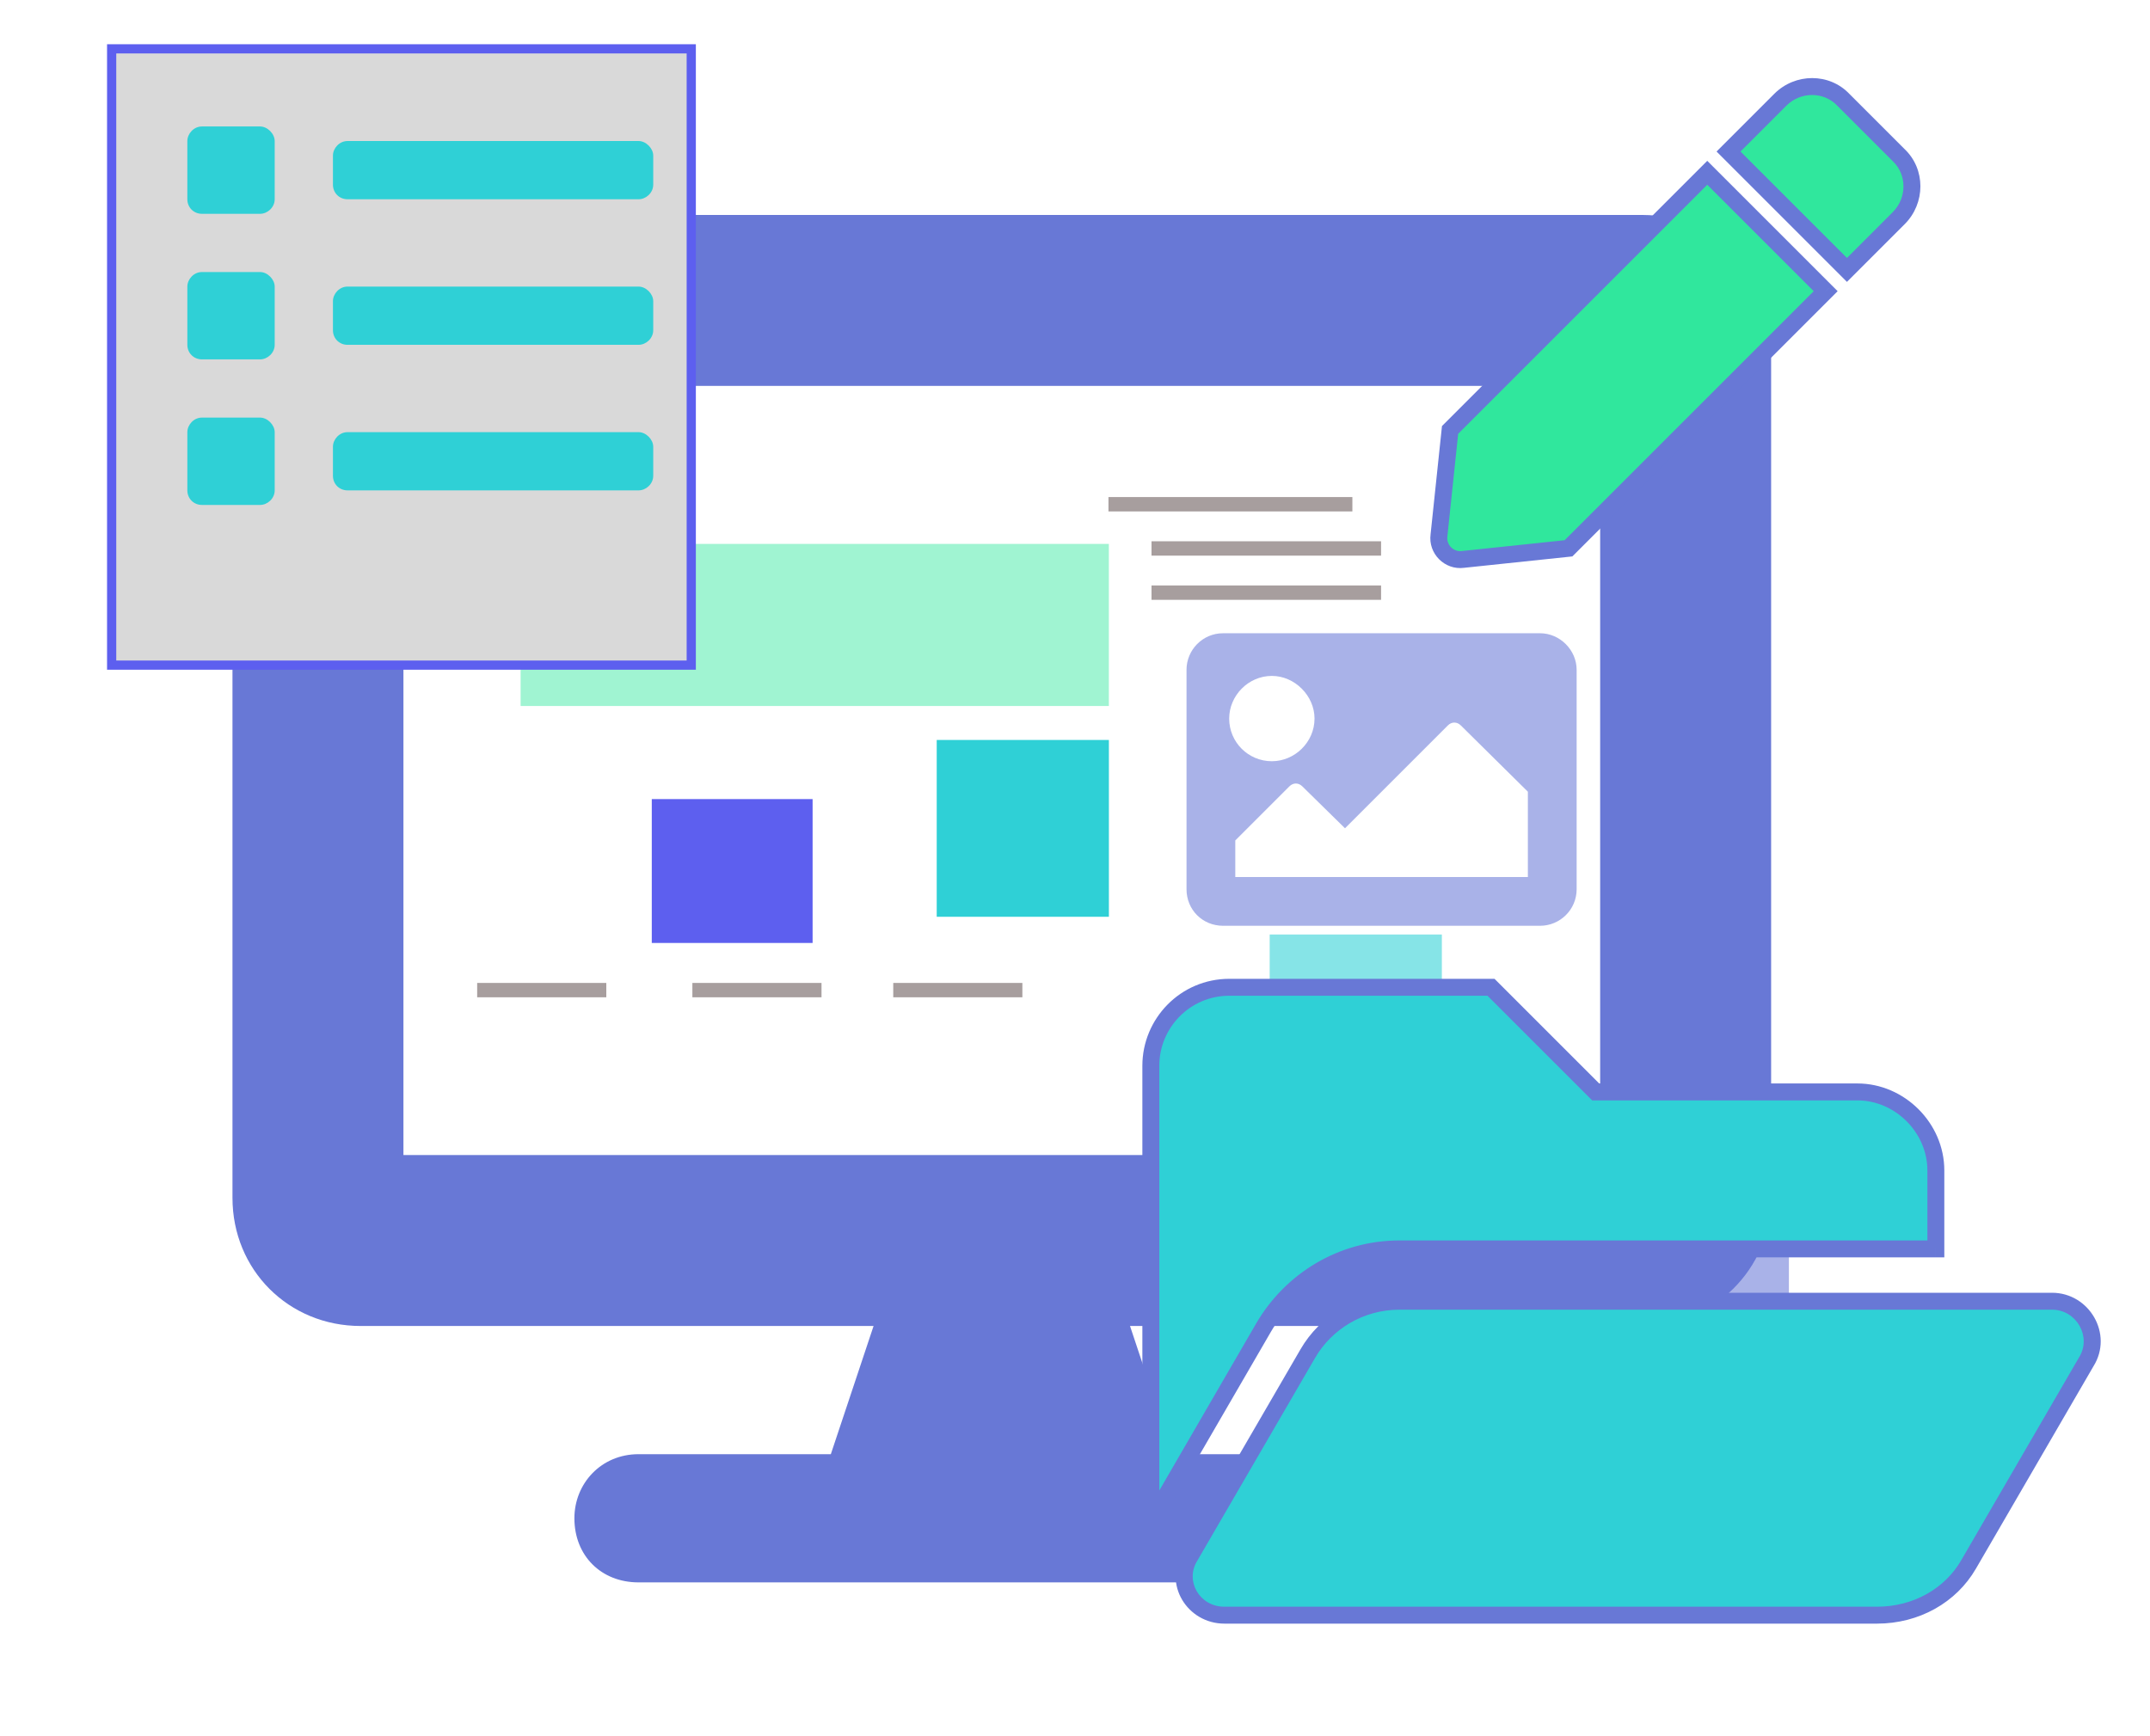 <svg xmlns="http://www.w3.org/2000/svg" width="265" height="214" viewBox="0 0 265 214" fill="none"><g clip-path="url(#clip0_447_97)"><path d="M202.497 26.501H44.458c-8.89.0-15.804 7.244-15.804 15.804V147.664C28.654 156.554 35.568 163.468 44.458 163.468H107.673l-5.268 15.804H78.7C74.09 179.272 70.798 182.894 70.798 187.174 70.798 191.783 74.09 195.076 78.7 195.076H168.255C172.535 195.076 176.157 191.783 176.157 187.174 176.157 182.894 172.535 179.272 168.255 179.272H144.549l-5.268-15.804h63.216C211.057 163.468 218.301 156.554 218.301 147.664V42.305c0-8.56-7.244-15.804-15.804-15.804zm-5.268 115.895H49.726V47.573H197.229V142.396z" fill="#6878d6"/><rect x="115.456" y="91.222" width="21.221" height="21.798" fill="#2fd0d6"/><rect x="156.496" y="115.205" width="21.221" height="21.798" fill="#2fd0d6" fill-opacity=".58"/><line x1="141.93" y1="73.062" x2="170.225" y2="73.062" stroke="#a79e9e" stroke-width="1.771"/><line x1="141.93" y1="67.613" x2="170.225" y2="67.613" stroke="#a79e9e" stroke-width="1.771"/><line x1="74.73" y1="122.061" x2="58.814" y2="122.061" stroke="#a79e9e" stroke-width="1.771"/><line x1="101.256" y1="122.061" x2="85.34" y2="122.061" stroke="#a79e9e" stroke-width="1.771"/><line x1="126.014" y1="122.061" x2="110.098" y2="122.061" stroke="#a79e9e" stroke-width="1.771"/><line x1="136.625" y1="62.163" x2="166.688" y2="62.163" stroke="#a79e9e" stroke-width="1.771"/><path d="M64.168 67.054H136.673V87.035H64.168V67.054z" fill="#30e79d" fill-opacity=".46"/><rect x="199.272" y="148.591" width="21.221" height="21.798" fill="#6878d6" fill-opacity=".57"/><rect x="13.762" y="6.021" width="71.439" height="75.975" fill="#d9d9d9" stroke="#5d5fef" stroke-width="1.134"/><path d="M32.064 51.482H24.886c-1.009.0-1.794.897-1.794 1.794V60.454c0 1.009.785 1.794 1.794 1.794h7.178C32.961 62.248 33.858 61.463 33.858 60.454V53.276C33.858 52.379 32.961 51.482 32.064 51.482zm0-35.89H24.886C23.876 15.592 23.091 16.489 23.091 17.386v7.178c0 1.009.785 1.794 1.794 1.794h7.178c.897.0 1.794-.785 1.794-1.794V17.386C33.858 16.489 32.961 15.592 32.064 15.592zm0 17.945H24.886c-1.009.0-1.794.897-1.794 1.794V42.509C23.091 43.519 23.876 44.304 24.886 44.304h7.178C32.961 44.304 33.858 43.519 33.858 42.509V35.331C33.858 34.434 32.961 33.537 32.064 33.537zM78.72 53.276H42.831c-1.009.0-1.794.897-1.794 1.794v3.589c0 1.009.785 1.794 1.794 1.794H78.72c.897.0 1.794-.785 1.794-1.794v-3.589C80.515 54.173 79.618 53.276 78.72 53.276zm0-35.89H42.831c-1.009.0-1.794.897-1.794 1.794v3.589c0 1.009.785 1.794 1.794 1.794H78.72c.897.0 1.794-.785 1.794-1.794v-3.589C80.515 18.284 79.618 17.386 78.72 17.386zm0 17.945H42.831c-1.009.0-1.794.897-1.794 1.794v3.589c0 1.009.785 1.794 1.794 1.794H78.72c.897.0 1.794-.785 1.794-1.794V37.126C80.515 36.228 79.618 35.331 78.72 35.331z" fill="#2fd0d6"/><path d="M257.15 167.873C259.166 164.648 256.747 160.415 252.917 160.415h-80.43C167.649 160.415 163.416 163.035 161.198 166.865l-14.514 24.996C144.669 195.086 147.088 199.118 150.918 199.118h80.43C236.186 199.118 240.419 196.699 242.637 192.869l14.513-24.996zm-84.663-13.909h66.118V144.288C238.605 139.047 234.17 134.612 228.929 134.612H196.676l-12.901-12.901H151.522C146.08 121.711 141.846 126.146 141.846 131.387v56.241l13.909-23.988C159.182 157.794 165.431 153.964 172.487 153.964z" fill="#2fd0d6"/><path d="M257.15 167.873 256.266 167.32 256.257 167.334 256.248 167.349 257.15 167.873zM161.198 166.865 162.1 167.389 162.101 167.388 161.198 166.865zm-14.514 24.996L147.569 192.414 147.578 192.4 147.587 192.385 146.684 191.861zM242.637 192.869 241.734 192.345V192.346L242.637 192.869zM238.605 153.964V155.007H239.648V153.964H238.605zm-41.929-19.352L195.939 135.35 196.244 135.656H196.676V134.612zm-12.901-12.901.738-.738L184.207 120.668H183.775V121.711zm-41.929 65.917H140.803V191.507L142.749 188.151 141.846 187.628zm13.909-23.988L154.855 163.112 154.853 163.116 155.755 163.64zm102.28 4.786C260.502 164.479 257.534 159.371 252.917 159.371V161.458C255.96 161.458 257.83 164.817 256.266 167.32L258.035 168.426zM252.917 159.371h-80.43V161.458h80.43V159.371zm-80.43.0c-5.22.0-9.793 2.827-12.192 6.971L162.101 167.388C164.137 163.872 168.03 161.458 172.487 161.458V159.371zm-12.191 6.97-14.514 24.996L147.587 192.385 162.1 167.389l-1.804-1.048zM145.8 191.308C143.31 195.292 146.344 200.161 150.918 200.161V198.075C147.831 198.075 146.027 194.881 147.569 192.414L145.8 191.308zM150.918 200.161h80.43V198.075h-80.43V200.161zm80.43.0C236.536 200.161 241.125 197.563 243.539 193.392L241.734 192.346C239.714 195.835 235.836 198.075 231.348 198.075V200.161zm12.191-6.768 14.514-24.996L256.248 167.349l-14.514 24.996L243.539 193.393zm-71.052-38.386h66.118V152.921H172.487V155.007zM239.648 153.964V144.288H237.562V153.964H239.648zM239.648 144.288C239.648 138.471 234.746 133.569 228.929 133.569V135.656C233.594 135.656 237.562 139.623 237.562 144.288H239.648zm-10.719-10.719H196.676V135.656h32.253V133.569zM197.414 133.875l-12.901-12.902-1.476 1.476 12.902 12.901L197.414 133.875zm-13.639-13.207H151.522v2.086h32.253v-2.086zm-32.253.0c-6.033.0-10.719 4.916-10.719 10.719H142.89c0-4.679 3.78-8.633 8.632-8.633v-2.086zm-10.719 10.719v56.241H142.89V131.387H140.803zm1.946 56.764 13.909-23.988L154.853 163.116l-13.909 23.989L142.749 188.151zm13.907-23.984C159.904 158.626 165.819 155.007 172.487 155.007V152.921C165.043 152.921 158.46 156.962 154.855 163.112L156.656 164.167z" fill="#6878d6"/><path d="M210.429 21.302 178.73 53.001l-1.368 12.999C177.134 67.71 178.616 69.193 180.327 68.965L193.326 67.597l31.699-31.699-14.596-14.595zm23.604-2.166L227.191 12.294C225.139 10.128 221.604 10.128 219.437 12.294L213.052 18.68l14.595 14.595 6.386-6.385C236.199 24.723 236.199 21.188 234.033 19.136z" fill="#30e79d"/><path d="M210.429 21.302l.738-.738-.738-.738L209.692 20.564 210.429 21.302zM178.73 53.001 177.993 52.264 177.732 52.525 177.693 52.892 178.73 53.001zm-1.368 12.999L178.396 66.138 178.398 66.124 178.4 66.109 177.362 66zM180.327 68.965 180.218 67.927 180.203 67.929 180.189 67.931 180.327 68.965zM193.326 67.597 193.435 68.634 193.802 68.595 194.063 68.334 193.326 67.597zm31.699-31.699L225.762 36.635 226.5 35.898l-.738-.738L225.025 35.898zM234.033 19.136l-.738.738L233.305 19.884 233.315 19.893 234.033 19.136zM227.191 12.294 226.434 13.012 226.443 13.022 226.453 13.032l.738-.738zm-14.139 6.385-.738-.738L211.577 18.68 212.314 19.417l.738-.738zm14.595 14.595L226.91 34.013 227.647 34.75 228.385 34.013 227.647 33.275zM209.692 20.564l-31.699 31.699L179.468 53.739 211.167 22.04 209.692 20.564zM177.693 52.892 176.325 65.891 178.4 66.109l1.368-12.999L177.693 52.892zM176.328 65.862C176.009 68.254 178.073 70.318 180.465 69.999L180.189 67.931C179.16 68.068 178.259 67.167 178.396 66.138L176.328 65.862zm4.108 4.14L193.435 68.634 193.216 66.559 180.218 67.927 180.436 70.002zM194.063 68.334l31.699-31.699L224.287 35.16l-31.699 31.699L194.063 68.334zm31.699-33.175-14.595-14.595L209.692 22.04l14.595 14.595L225.762 35.16zM234.77 18.398 227.929 11.556l-1.476 1.476L233.295 19.873 234.77 18.398zm-6.821-6.821C225.474 8.965 221.262 8.994 218.7 11.556L220.175 13.032C221.946 11.262 224.804 11.291 226.434 13.012L227.949 11.577zM218.7 11.556l-6.386 6.385 1.476 1.476L220.175 13.032 218.7 11.556zm-6.386 7.861L226.91 34.013 228.385 32.537 213.79 17.942l-1.476 1.476zm16.071 14.595L234.77 27.627 233.295 26.152 226.91 32.537 228.385 34.013zM234.77 27.627C237.333 25.065 237.362 20.853 234.75 18.378l-1.435 1.515C235.036 21.523 235.065 24.381 233.295 26.152L234.77 27.627z" fill="#6878d6"/><rect x="80.335" y="98.512" width="19.823" height="17.736" fill="#5d5fef"/><path d="M189.822 114.13C192.264 114.13 194.33 112.158 194.33 109.622V82.575c0-2.442-2.066-4.508-4.508-4.508H150.753C148.217 78.067 146.245 80.133 146.245 82.575V109.622C146.245 112.158 148.217 114.13 150.753 114.13h39.069zM156.764 83.326C159.581 83.326 162.023 85.768 162.023 88.585 162.023 91.496 159.581 93.844 156.764 93.844 153.852 93.844 151.504 91.496 151.504 88.585 151.504 85.768 153.852 83.326 156.764 83.326zM152.256 108.12V103.612L158.924 96.944C159.393 96.474 160.051 96.474 160.52 96.944L165.779 102.109l12.679-12.679C178.928 88.961 179.585 88.961 180.055 89.43L188.319 97.601V108.12H152.256z" fill="#6878d6" fill-opacity=".57"/></g><defs><clipPath id="clip0_447_97"><rect width="265" height="212.835" fill="#fff" transform="translate(0 0.441)"/></clipPath></defs></svg>